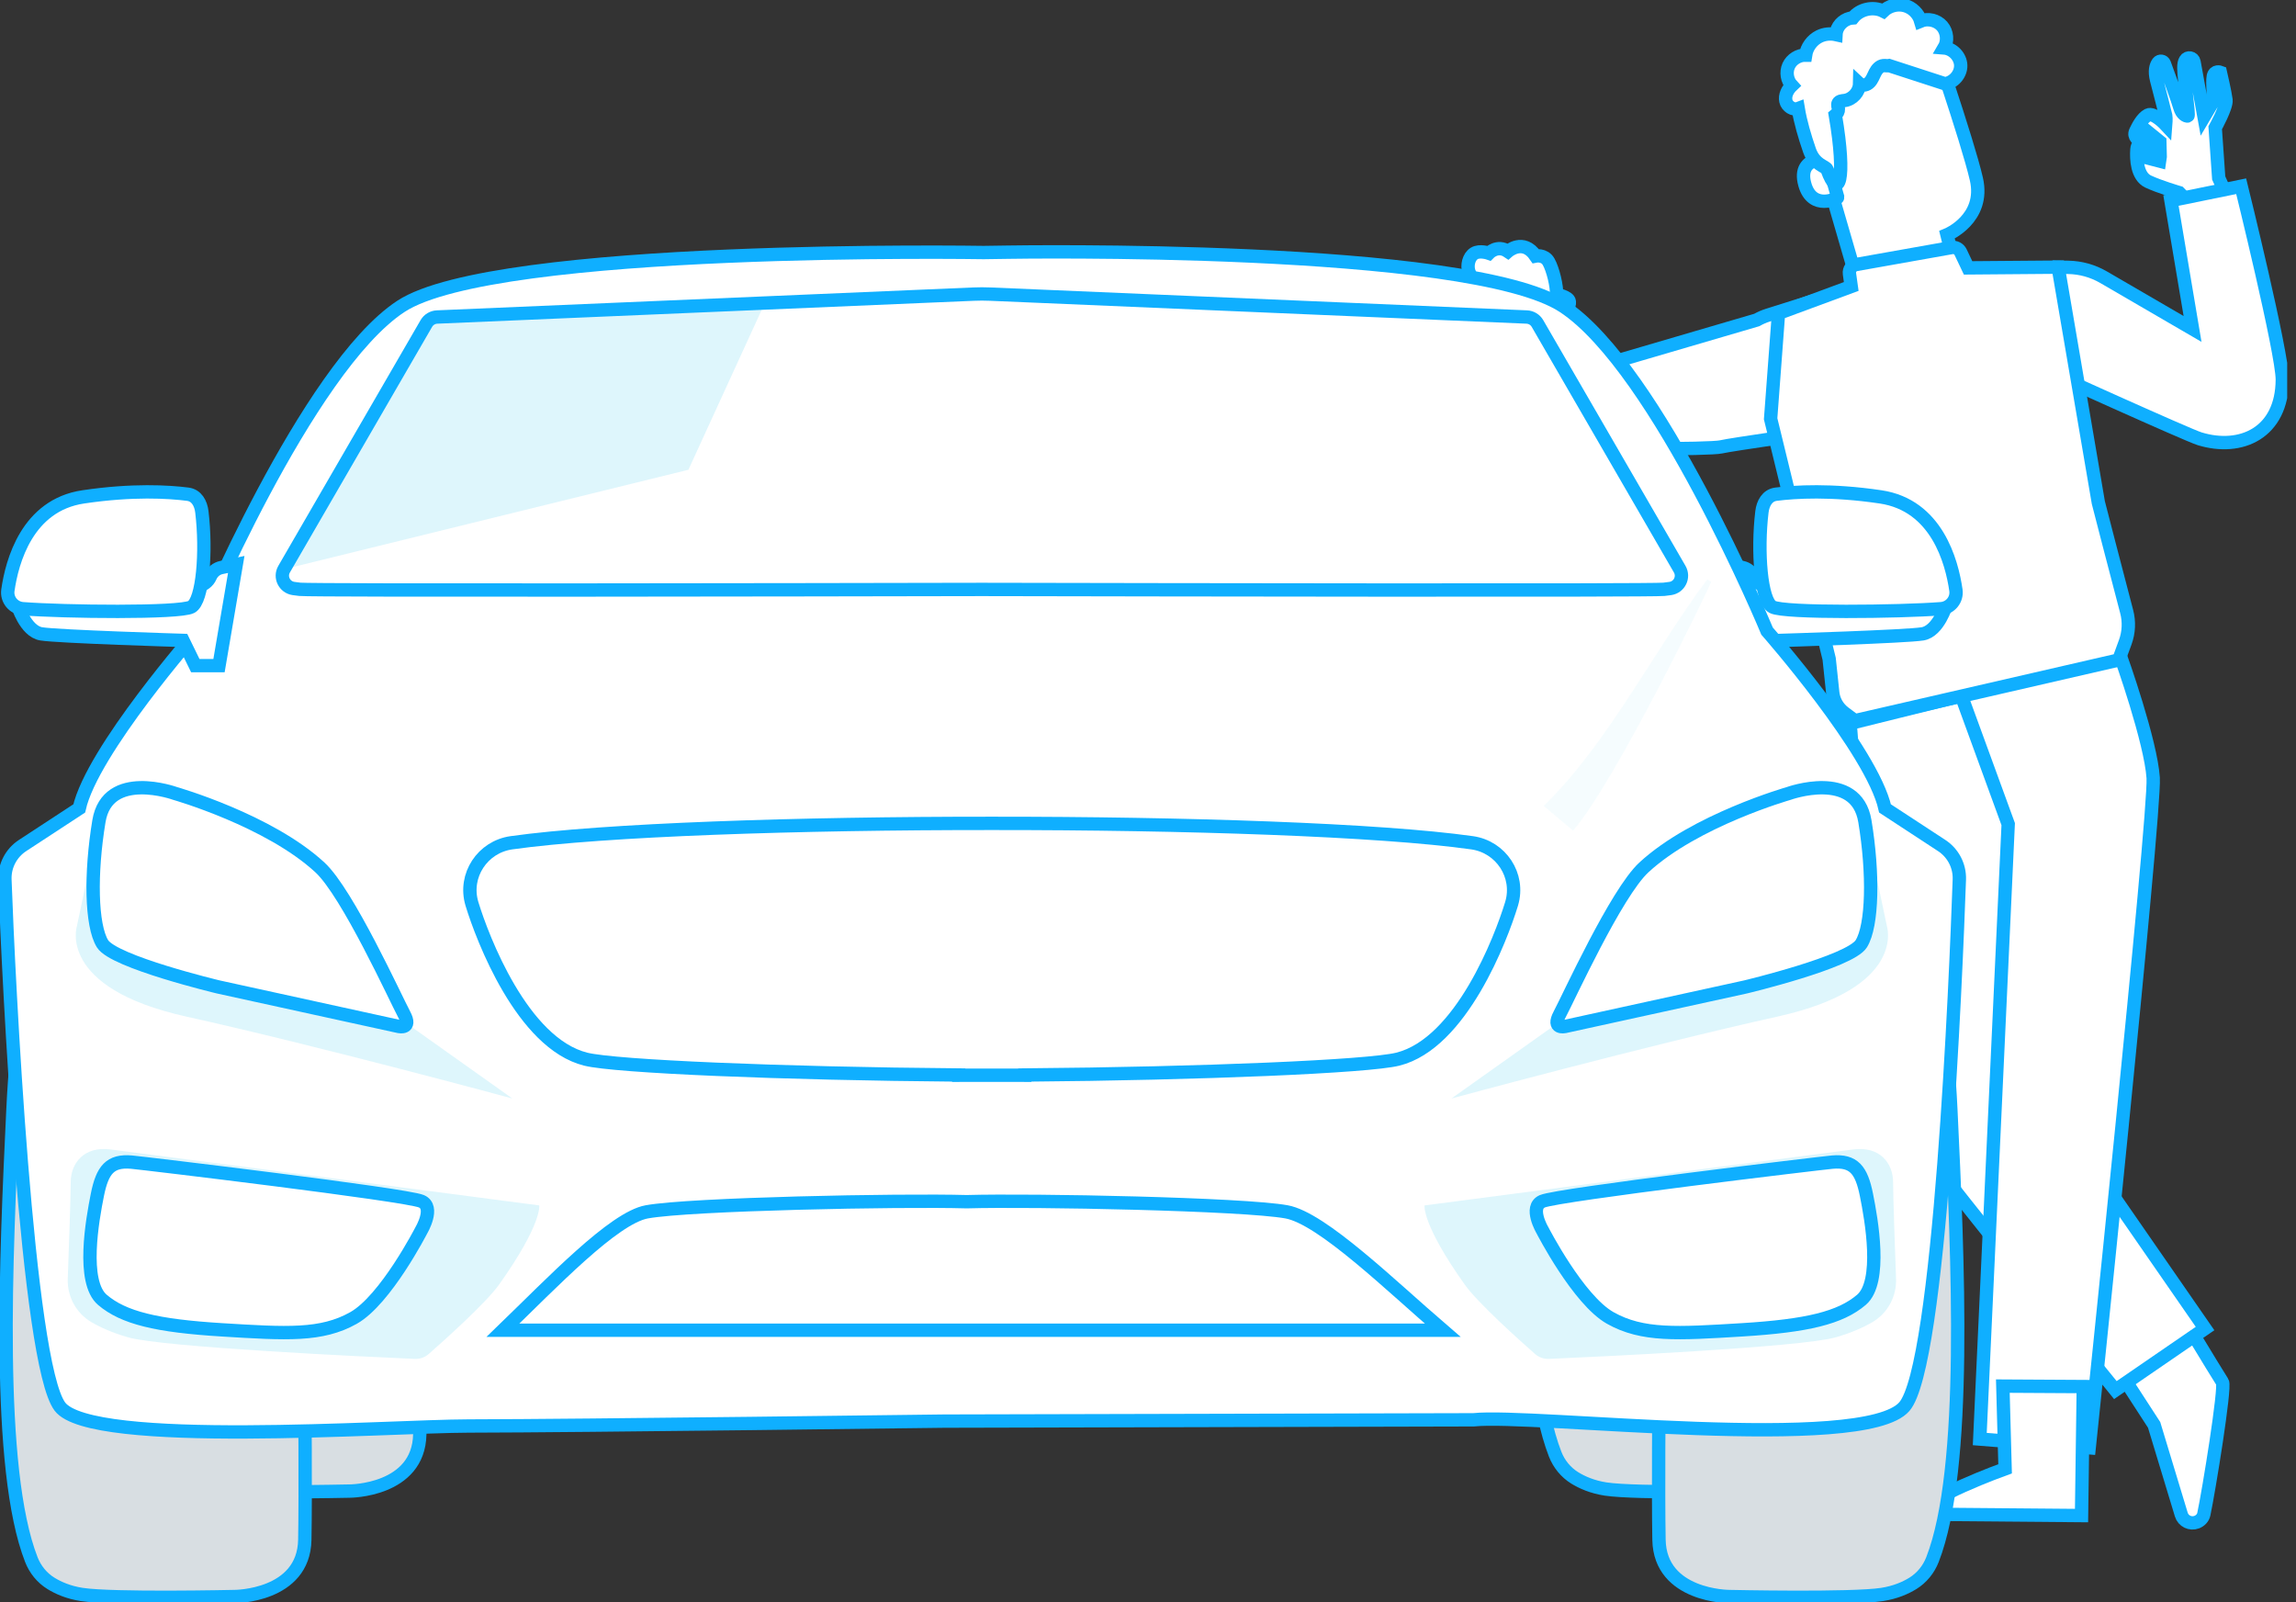 <svg width="129" height="90" viewBox="0 0 129 90" fill="none" xmlns="http://www.w3.org/2000/svg">
<rect x="0" y="0" width="129" height="90" fill="#333333" stroke="none"/>
<g clip-path="url(#clip0_1099_527)">
<path d="M121.68 7.015C121.68 7.015 121.006 6.292 120.679 6.465C120.352 6.638 120.118 7.105 119.989 7.376C119.847 7.675 120.158 7.909 120.287 7.862C120.416 7.816 120.73 7.456 120.73 7.456L121.349 7.958L121.37 8.801L121.334 9.047L120.794 8.907L120.681 8.27C120.641 8.04 120.353 7.926 120.185 8.089C120.12 8.153 120.071 8.251 120.061 8.403C120.024 8.95 120.071 9.904 120.695 10.198C121.318 10.493 122.434 10.82 122.434 10.82L122.946 11.346L125.069 10.913L124.657 9.999L124.46 7.179C124.46 7.179 125.113 6.008 125.067 5.617C125.021 5.226 124.751 4.063 124.751 4.063C124.751 4.063 124.422 3.935 124.353 4.297C124.284 4.658 124.389 5.626 124.389 5.626L123.833 6.566L123.269 3.47C123.226 3.231 122.903 3.171 122.784 3.382C122.73 3.477 122.695 3.619 122.7 3.829C122.717 4.616 123.017 6.491 122.925 6.516C122.833 6.541 122.579 6.416 122.474 6.035C122.377 5.685 121.827 4.18 121.604 3.573C121.549 3.423 121.346 3.389 121.252 3.518C121.131 3.684 121.038 3.976 121.165 4.484C121.321 5.105 121.652 6.35 121.681 6.498C121.71 6.646 121.68 7.015 121.68 7.015Z" fill="white" stroke="#0FAFFF" stroke-width="0.75" stroke-miterlimit="10"/>
<path d="M117.545 74.672L121.029 80.042L122.556 85.081C122.666 85.444 123.062 85.638 123.418 85.504C123.617 85.429 123.777 85.267 123.821 85.059C124.096 83.783 125.048 77.913 124.867 77.64C124.567 77.187 121.826 72.647 121.826 72.647L117.545 74.672Z" fill="white" stroke="#0FAFFF" stroke-width="0.75" stroke-miterlimit="10"/>
<path d="M103.952 40.635C103.952 40.85 105.55 60.679 106.162 61.974C106.773 63.27 118.851 78.087 118.851 78.087L123.89 74.629L113.189 59.179L112.889 44.708L110.408 39.033L103.952 40.635Z" fill="white" stroke="#0FAFFF" stroke-width="0.75" stroke-miterlimit="10"/>
<path d="M119.061 36.666C119.188 36.967 120.85 41.693 120.976 43.7C121.102 45.708 117.38 81.326 117.38 81.326L111.233 80.837L112.83 46.294L110.178 39.032L119.061 36.666Z" fill="white" stroke="#0FAFFF" stroke-width="0.75" stroke-miterlimit="10"/>
<path d="M112.529 77.863L112.656 82.508C112.656 82.508 107.959 84.197 107.898 85.058L116.95 85.135L117.05 77.889L112.529 77.863Z" fill="white" stroke="#0FAFFF" stroke-width="0.75" stroke-miterlimit="10"/>
<path d="M111.042 10.058C110.793 8.973 110.1 6.782 109.449 4.805C108.749 2.681 106.529 1.449 104.346 1.973L104.13 2.025C101.824 2.722 101.131 5.062 101.895 7.338L104.241 15.423L109.791 14.812L109.392 13.191C109.392 13.191 111.556 12.303 111.042 10.058Z" fill="white" stroke="#0FAFFF" stroke-width="0.75" stroke-miterlimit="10"/>
<path d="M102.783 9.43C102.685 9.088 102.32 8.887 101.983 9.003C101.573 9.143 101.164 9.492 101.401 10.348C101.82 11.867 103.264 11.134 103.255 11.09C103.248 11.06 102.964 10.064 102.783 9.43Z" fill="white" stroke="#0FAFFF" stroke-width="0.75" stroke-miterlimit="10"/>
<path d="M109.225 2.692C109.45 2.315 109.403 1.796 109.115 1.465C108.826 1.134 108.318 1.015 107.911 1.184C107.791 0.767 107.441 0.425 107.021 0.314C106.601 0.202 106.127 0.326 105.815 0.628C105.252 0.342 104.496 0.508 104.106 1.004C103.677 1.028 103.283 1.353 103.18 1.768C103.166 1.825 103.159 1.884 103.156 1.943C102.841 1.873 102.502 1.906 102.213 2.049C101.809 2.249 101.514 2.653 101.447 3.097C101.049 3.089 100.658 3.335 100.495 3.696C100.332 4.057 100.406 4.512 100.676 4.803C100.438 5.027 100.268 5.357 100.339 5.675C100.405 5.975 100.752 6.202 101.032 6.096C101.155 6.843 101.406 7.698 101.664 8.44C101.962 9.297 102.581 9.323 102.655 9.526C103.296 11.296 103.747 10.158 103.118 6.467C103.226 6.378 103.299 6.255 103.29 6.116C103.282 6.006 103.226 5.888 103.277 5.789C103.337 5.671 103.499 5.664 103.631 5.647C104.089 5.587 104.47 5.162 104.48 4.702C104.635 4.845 104.899 4.774 105.044 4.621C105.19 4.469 105.257 4.262 105.355 4.075C105.452 3.889 105.608 3.706 105.819 3.686C105.925 3.676 106.035 3.706 106.139 3.685L109.272 4.703C109.766 4.642 110.173 4.172 110.162 3.676C110.15 3.181 109.721 2.73 109.225 2.692Z" fill="white" stroke="#0FAFFF" stroke-width="0.75" stroke-miterlimit="10"/>
<path d="M115.637 15.007L116.209 15.018C116.905 15.031 117.586 15.222 118.187 15.571L123.188 18.478L121.975 11.265L125.92 10.461C125.92 10.461 128.237 19.84 128.231 21.326C128.218 24.323 125.903 25.357 123.588 24.648C122.897 24.436 114.633 20.69 114.633 20.69L115.637 15.007Z" fill="white" stroke="#0FAFFF" stroke-width="0.75" stroke-miterlimit="10"/>
<path d="M98.702 17.976L90.098 20.496L87.266 16.799C87.285 17.234 83.765 16.684 83.765 16.684C86.273 22.685 87.645 24.69 88.017 24.863C88.963 25.302 96.121 25.239 96.687 25.104C97.254 24.969 102.419 24.234 102.419 24.234L101.472 17.029L99.325 17.705C99.108 17.773 98.9 17.864 98.702 17.976Z" fill="white" stroke="#0FAFFF" stroke-width="0.75" stroke-miterlimit="10"/>
<path d="M119.486 34.355C118.99 32.487 117.894 28.23 117.894 28.23L115.637 15.007L110.576 15.048L110.155 14.162C110.065 13.974 109.86 13.869 109.654 13.905L104.29 14.858C104.044 14.901 103.877 15.131 103.911 15.377L104.011 16.092L99.925 17.601L99.482 23.523L102.771 37.011L102.972 38.911C103.02 39.358 103.256 39.768 103.625 40.044L104.212 40.483L119.04 37.073L119.407 36.073C119.608 35.522 119.636 34.922 119.486 34.355Z" fill="white" stroke="#0FAFFF" stroke-width="0.75" stroke-miterlimit="10"/>
<path d="M86.277 14.382C86.277 14.382 86.766 14.28 87.007 14.7C87.249 15.121 87.479 16.076 87.455 16.545C87.455 16.545 88.149 16.665 88.173 16.947C88.197 17.23 88.028 17.506 87.362 17.497C87.362 17.497 86.919 18.336 86.487 18.039C86.056 17.742 86.191 17.396 86.191 17.396C86.191 17.396 85.796 18.048 85.184 17.21C85.184 17.21 84.913 17.421 84.612 17.346C84.314 17.273 84.194 17.067 84.194 17.067C84.194 17.067 83.817 17.274 83.597 17.007C83.376 16.74 82.652 15.628 82.531 15.268C82.41 14.907 82.521 14.43 82.829 14.237C83.137 14.045 83.65 14.225 83.65 14.225C83.65 14.225 84.13 13.723 84.72 14.124C84.72 14.124 85.583 13.361 86.277 14.382Z" fill="white" stroke="#0FAFFF" stroke-width="0.75" stroke-miterlimit="10"/>
<path d="M9.039 49.109C9.039 49.109 7.601 47.663 7.188 56.412C6.799 64.67 6.229 76.576 8.221 81.684C8.436 82.236 8.819 82.71 9.325 83.021C9.736 83.274 10.309 83.528 11.052 83.643C12.785 83.911 19.638 83.76 19.638 83.76C19.638 83.76 23.526 83.76 23.585 80.571C23.634 77.947 23.585 72.24 23.585 72.24L9.039 49.109Z" fill="#D8DEE2" stroke="#0FAFFF" stroke-width="0.75" stroke-miterlimit="10"/>
<path d="M88.193 49.109C88.193 49.109 86.755 47.663 86.342 56.412C85.953 64.67 85.383 76.576 87.375 81.684C87.59 82.236 87.974 82.71 88.479 83.021C88.891 83.274 89.463 83.528 90.206 83.643C91.939 83.911 98.792 83.76 98.792 83.76C98.792 83.76 102.681 83.76 102.739 80.571C102.788 77.947 102.739 72.24 102.739 72.24L88.193 49.109Z" fill="#D8DEE2" stroke="#0FAFFF" stroke-width="0.75" stroke-miterlimit="10"/>
<path d="M109.355 33.972C109.355 33.972 108.92 35.451 108.023 35.605C107.126 35.759 100.055 35.974 100.055 35.974L99.363 37.391H98.031L97.062 31.708L97.888 31.878C98.17 31.935 98.406 32.127 98.519 32.391C98.645 32.682 98.919 32.884 99.236 32.917L109.355 33.972Z" fill="white" stroke="#0FAFFF" stroke-width="0.75" stroke-miterlimit="10"/>
<path d="M109.058 34.193C109.584 34.151 109.967 33.678 109.893 33.157C109.661 31.534 108.807 28.379 105.66 27.912C102.874 27.498 100.851 27.625 99.783 27.762C99.294 27.826 99.052 28.267 98.993 28.755C98.725 30.987 98.942 33.755 99.588 34.095C100.263 34.45 106.761 34.372 109.058 34.193Z" fill="white" stroke="#0FAFFF" stroke-width="0.75" stroke-miterlimit="10"/>
<path d="M107.757 55.033C107.757 55.033 109.195 53.588 109.608 62.337C109.997 70.595 110.567 82.501 108.575 87.609C108.36 88.16 107.976 88.635 107.471 88.946C107.059 89.199 106.487 89.453 105.744 89.567C104.011 89.836 97.158 89.684 97.158 89.684C97.158 89.684 93.269 89.684 93.21 86.496C93.162 83.871 93.21 78.165 93.21 78.165L107.757 55.033Z" fill="#D8DEE2" stroke="#0FAFFF" stroke-width="0.75" stroke-miterlimit="10"/>
<path d="M2.579 55.033C2.579 55.033 1.141 53.588 0.728 62.337C0.339 70.595 -0.231 82.501 1.761 87.609C1.976 88.16 2.36 88.635 2.865 88.946C3.277 89.199 3.849 89.453 4.592 89.567C6.325 89.836 13.178 89.684 13.178 89.684C13.178 89.684 17.067 89.684 17.125 86.496C17.174 83.871 17.125 78.165 17.125 78.165L2.579 55.033Z" fill="#D8DEE2" stroke="#0FAFFF" stroke-width="0.75" stroke-miterlimit="10"/>
<path d="M109.093 47.496L105.909 45.412C105.187 42.172 99.282 35.451 99.282 35.451C99.282 35.451 93.137 20.689 87.835 17.209C82.534 13.728 56.639 14.166 56.639 14.166L55.269 14.186C55.269 14.186 27.827 13.728 22.526 17.209C17.224 20.689 11.079 35.451 11.079 35.451C11.079 35.451 5.175 42.172 4.452 45.412L1.268 47.496C0.625 47.917 0.248 48.642 0.276 49.409C0.47 54.875 1.525 76.581 3.367 79.016C5.13 81.347 21.792 80.112 26.321 80.104C32.819 80.094 53.05 79.829 53.05 79.829L82.783 79.756C86.156 79.396 104.705 81.657 106.994 79.016C108.995 76.709 109.891 54.875 110.085 49.409C110.113 48.642 109.736 47.917 109.093 47.496Z" fill="white" stroke="#0FAFFF" stroke-width="0.75" stroke-miterlimit="10"/>
<path d="M0.981 33.972C0.981 33.972 1.416 35.451 2.313 35.605C3.21 35.759 10.281 35.974 10.281 35.974L10.973 37.391H12.305L13.274 31.708L12.448 31.878C12.166 31.935 11.93 32.127 11.817 32.391C11.691 32.682 11.417 32.884 11.1 32.917L0.981 33.972Z" fill="white" stroke="#0FAFFF" stroke-width="0.75" stroke-miterlimit="10"/>
<path d="M30.298 67.713C30.298 67.713 7.116 64.677 6.174 64.564C4.742 64.391 3.973 65.316 3.973 66.416C3.973 67.191 3.869 70.15 3.807 71.832C3.771 72.823 4.274 73.763 5.132 74.267C5.627 74.558 6.29 74.858 7.173 75.117C9.123 75.688 20.873 76.228 23.308 76.335C23.593 76.347 23.871 76.249 24.084 76.062C24.961 75.291 27.308 73.191 28.047 72.151C30.469 68.742 30.298 67.713 30.298 67.713ZM18.265 74.023L7.058 72.215L7.498 66.102L22.722 67.479L18.265 74.023Z" fill="#DEF6FC"/>
<path d="M4.323 52.017C4.323 52.017 3.175 55.489 10.47 57.106C17.856 58.742 28.787 61.707 28.787 61.707L22.917 57.539C22.917 57.539 6.031 54.734 5.611 52.161C5.13 49.218 5.609 45.912 5.609 45.912L4.323 52.017Z" fill="#DEF6FC"/>
<path d="M9.846 44.574C9.846 44.574 6.044 43.193 5.558 46.129C5.072 49.065 5.122 51.986 5.76 53.014C6.398 54.041 12.268 55.441 12.268 55.441L22.422 57.664C22.422 57.664 23.152 57.815 22.712 56.991C22.219 56.069 19.53 50.162 17.976 48.727C15.107 46.076 9.846 44.574 9.846 44.574Z" fill="white" stroke="#0FAFFF" stroke-width="0.75" stroke-miterlimit="10"/>
<path d="M1.278 34.193C0.752 34.151 0.369 33.678 0.443 33.157C0.675 31.534 1.529 28.379 4.676 27.912C7.462 27.498 9.485 27.625 10.553 27.762C11.042 27.826 11.284 28.267 11.342 28.755C11.611 30.987 11.394 33.755 10.748 34.095C10.072 34.45 3.575 34.372 1.278 34.193Z" fill="white" stroke="#0FAFFF" stroke-width="0.75" stroke-miterlimit="10"/>
<path d="M82.706 47.341C77.507 46.609 66.574 46.246 55.722 46.252C44.869 46.246 33.937 46.609 28.737 47.341C27.106 47.57 26.046 49.182 26.511 50.755C26.517 50.774 26.522 50.792 26.528 50.811C27.096 52.67 29.339 58.609 32.911 59.498C34.568 59.911 43.904 60.307 53.866 60.387L53.866 60.402C54.484 60.402 55.103 60.401 55.722 60.398C56.34 60.401 56.959 60.402 57.577 60.402L57.577 60.387C67.539 60.307 76.876 59.911 78.533 59.498C82.104 58.609 84.347 52.67 84.915 50.811C84.921 50.792 84.927 50.774 84.932 50.755C85.397 49.182 84.337 47.57 82.706 47.341Z" fill="white" stroke="#0FAFFF" stroke-width="0.75" stroke-miterlimit="10"/>
<path d="M81.059 74.725C78.173 72.248 74.285 68.439 72.284 68.074C69.856 67.633 58.055 67.397 54.312 67.504C50.57 67.397 38.768 67.633 36.341 68.074C34.479 68.413 31.028 72.046 28.256 74.725C45.857 74.725 63.458 74.725 81.059 74.725Z" fill="white" stroke="#0FAFFF" stroke-width="0.75" stroke-miterlimit="10"/>
<path d="M23.675 69.106C23.675 69.106 24.447 67.807 23.675 67.479C22.789 67.102 7.99 65.334 7.388 65.281C6.187 65.176 5.752 65.715 5.471 67.119C5.189 68.523 4.568 72.005 5.752 73.016C6.937 74.027 8.797 74.476 12.462 74.701C16.127 74.926 18.055 75.049 19.859 74.038C21.664 73.027 23.675 69.106 23.675 69.106Z" fill="white" stroke="#0FAFFF" stroke-width="0.75" stroke-miterlimit="10"/>
<path d="M15.962 31.974L38.678 26.389L42.959 17.047L24.587 17.807C24.288 17.818 24.17 17.91 24.019 18.168L15.962 31.974Z" fill="#DEF6FC"/>
<path d="M94.374 31.973L86.382 18.172C86.257 17.956 86.03 17.819 85.78 17.808L58.28 16.634L55.642 16.522C55.326 16.508 55.01 16.508 54.694 16.522L52.056 16.634L24.556 17.808C24.306 17.819 24.079 17.956 23.954 18.172L15.962 31.973C15.705 32.418 15.977 32.981 16.486 33.057C16.6 33.074 16.721 33.09 16.85 33.104C17.547 33.181 45.444 33.131 55.168 33.111C64.892 33.131 92.789 33.181 93.486 33.104C93.615 33.09 93.736 33.074 93.85 33.057C94.359 32.981 94.631 32.418 94.374 31.973Z" stroke="#0FAFFF" stroke-width="0.75" stroke-miterlimit="10"/>
<path d="M80.038 67.713C80.038 67.713 79.867 68.742 82.289 72.151C83.028 73.191 85.375 75.291 86.251 76.062C86.465 76.249 86.743 76.347 87.028 76.335C89.463 76.228 101.213 75.688 103.163 75.117C104.046 74.858 104.709 74.558 105.204 74.267C106.062 73.763 106.565 72.823 106.529 71.832C106.467 70.15 106.363 67.191 106.363 66.416C106.363 65.316 105.594 64.391 104.162 64.564C103.219 64.677 80.038 67.713 80.038 67.713ZM87.614 67.479L102.838 66.102L103.278 72.215L92.071 74.023L87.614 67.479Z" fill="#DEF6FC"/>
<path d="M106.013 52.017C106.013 52.017 107.161 55.489 99.866 57.106C92.48 58.742 81.549 61.707 81.549 61.707L87.419 57.539C87.419 57.539 104.305 54.734 104.725 52.161C105.206 49.218 104.727 45.912 104.727 45.912L106.013 52.017Z" fill="#DEF6FC"/>
<path d="M100.49 44.574C100.49 44.574 104.292 43.193 104.778 46.129C105.264 49.065 105.214 51.986 104.576 53.014C103.938 54.041 98.068 55.441 98.068 55.441L87.914 57.664C87.914 57.664 87.184 57.815 87.624 56.991C88.117 56.069 90.806 50.162 92.36 48.727C95.229 46.076 100.49 44.574 100.49 44.574Z" fill="white" stroke="#0FAFFF" stroke-width="0.75" stroke-miterlimit="10"/>
<g opacity="0.3">
<path d="M95.927 32.538L96.144 32.688C96.233 32.578 90.894 43.724 88.382 46.664L86.731 45.269C90.293 41.832 92.955 36.493 95.927 32.538Z" fill="#DEF6FC"/>
</g>
<path d="M86.661 69.106C86.661 69.106 85.889 67.807 86.661 67.479C87.547 67.102 102.346 65.334 102.948 65.281C104.149 65.176 104.584 65.715 104.865 67.119C105.147 68.523 105.768 72.005 104.584 73.016C103.399 74.027 101.539 74.476 97.874 74.701C94.209 74.926 92.281 75.049 90.477 74.038C88.672 73.027 86.661 69.106 86.661 69.106Z" fill="white" stroke="#0FAFFF" stroke-width="0.75" stroke-miterlimit="10"/>
</g>
<defs>
<clipPath id="clip0_1099_527">
<rect width="128.505" height="90" fill="white"/>
</clipPath>
</defs>
</svg>
